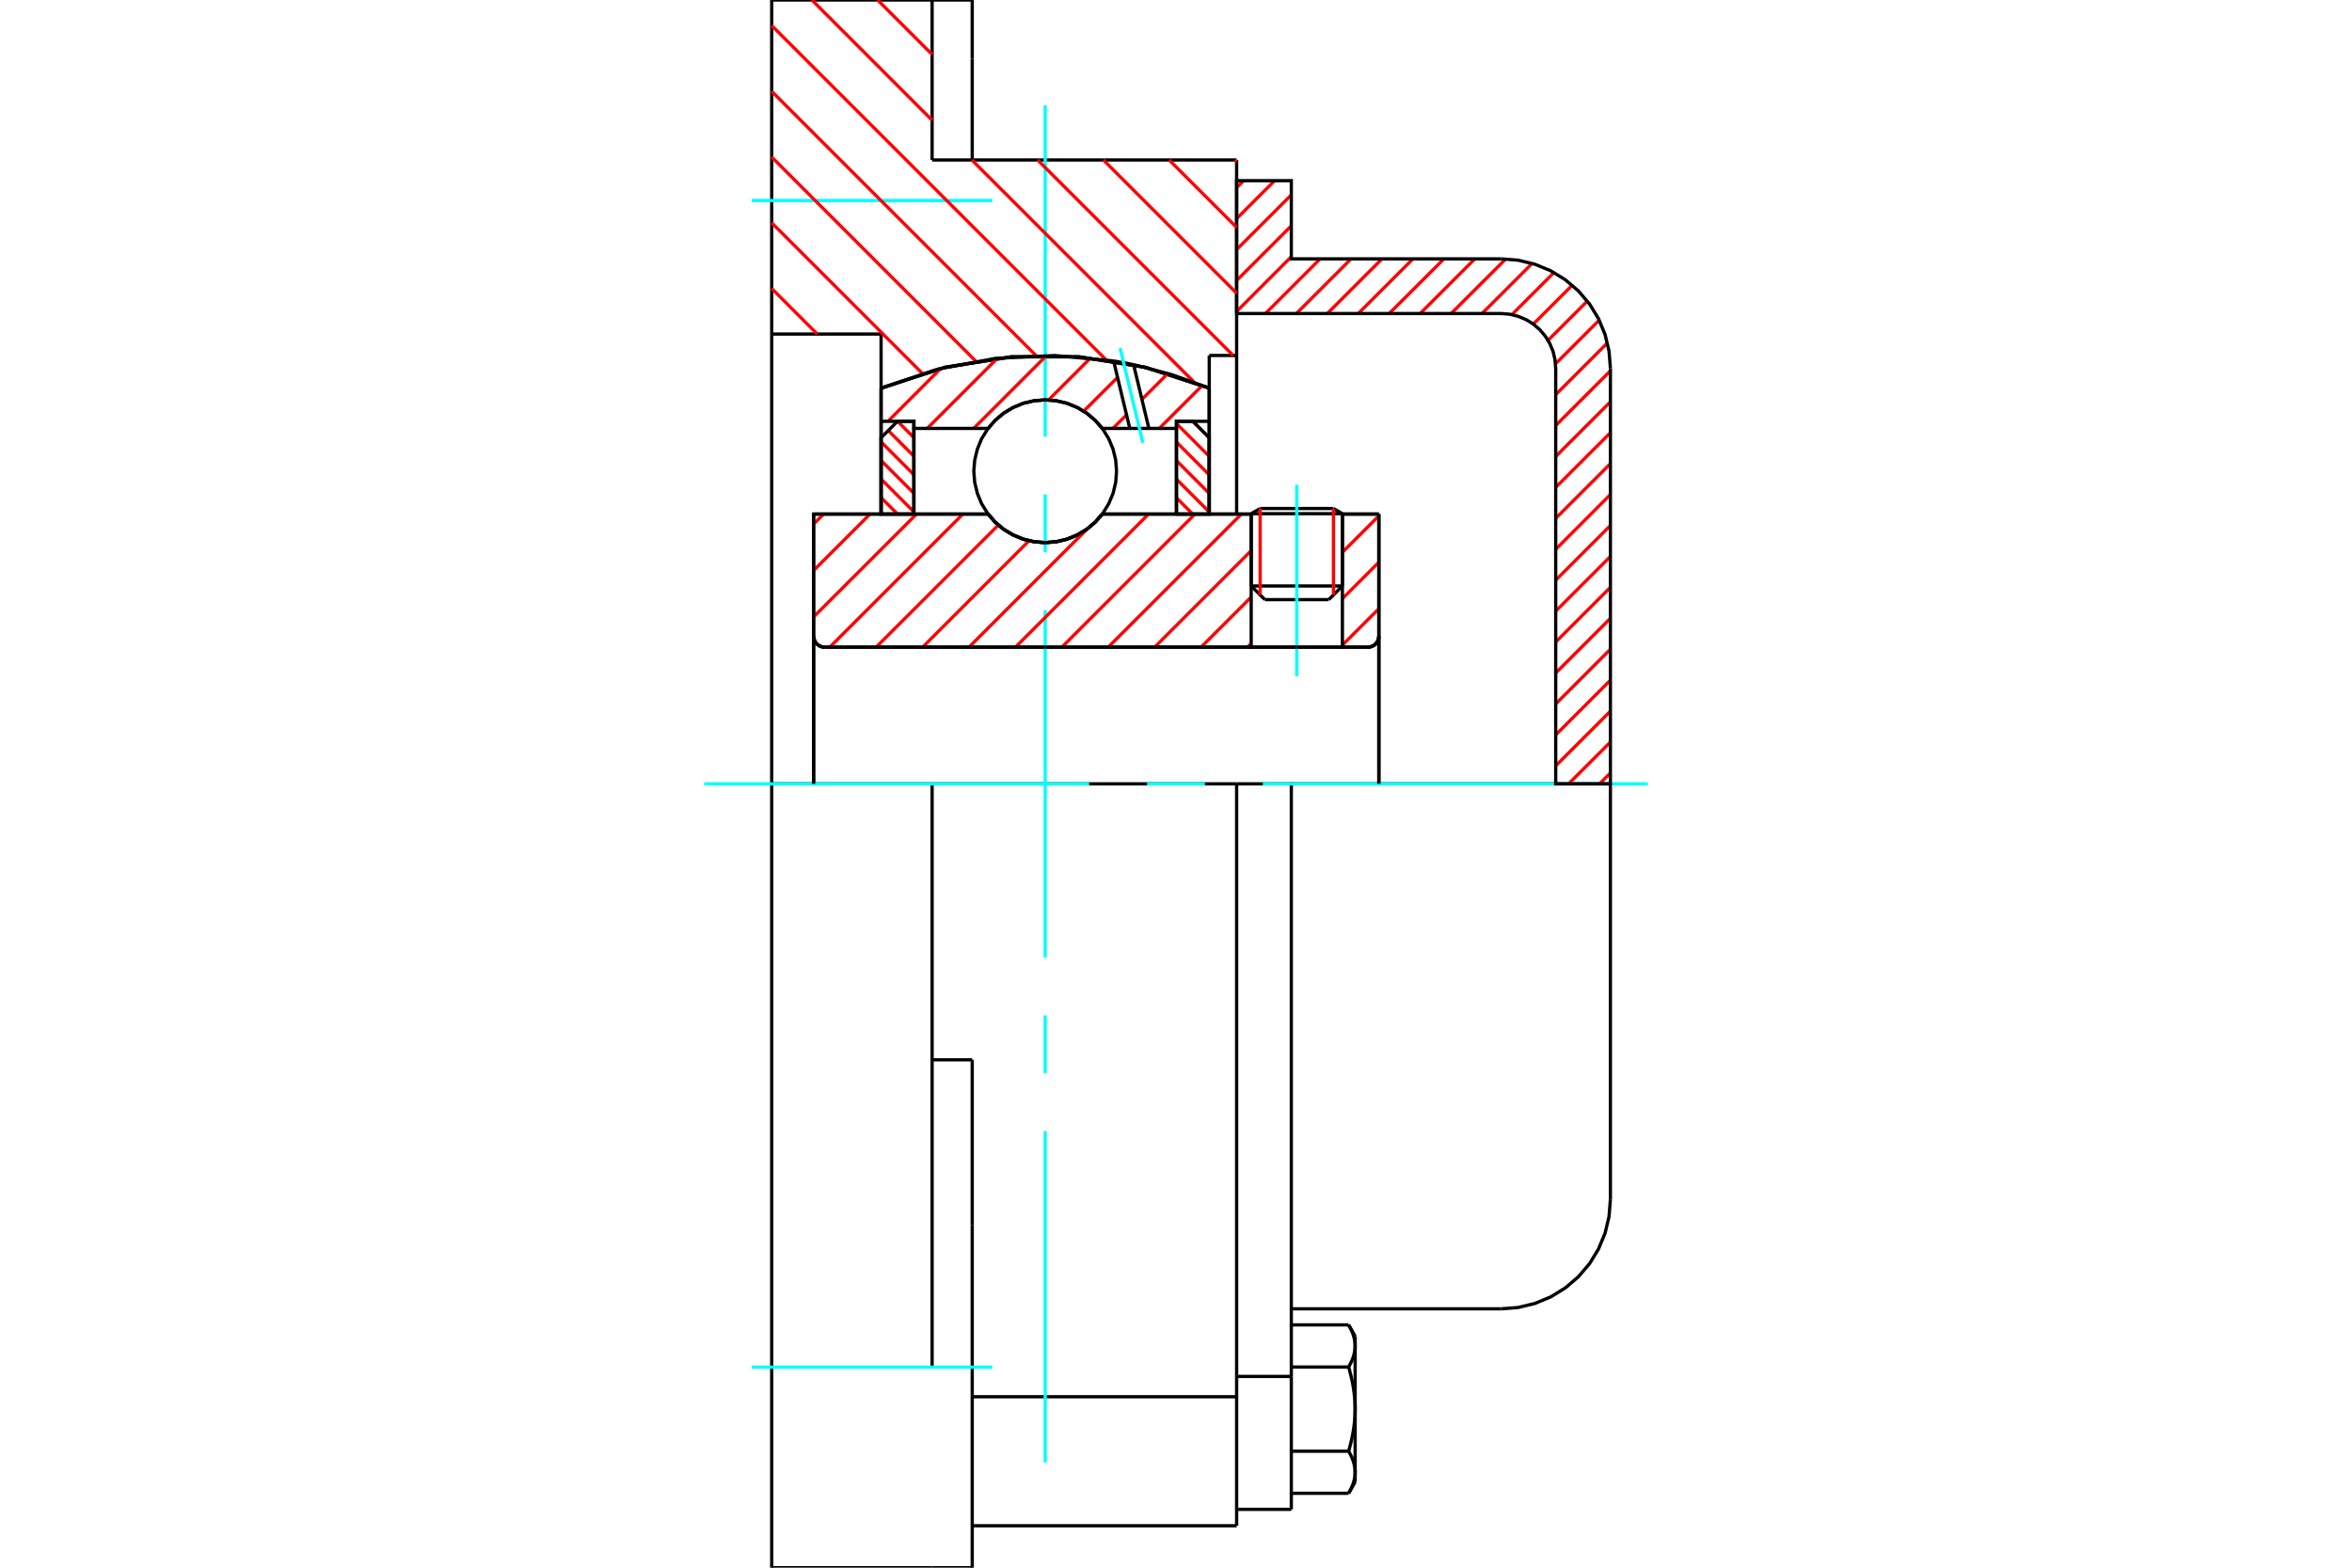 <?xml version="1.0" standalone="no"?>
<!DOCTYPE svg PUBLIC "-//W3C//DTD SVG 1.1//EN"
	"http://www.w3.org/Graphics/SVG/1.1/DTD/svg11.dtd">
<svg xmlns="http://www.w3.org/2000/svg" height="100%" width="100%" viewBox="0 0 36000 24000">
	<rect x="-1800" y="-1200" width="39600" height="26400" style="fill:#FFF"/>
	<g style="fill:none; fill-rule:evenodd" transform="matrix(1 0 0 1 0 0)">
		<g style="fill:none; stroke:#000; stroke-width:50; shape-rendering:geometricPrecision">
			<line x1="20547" y1="7864" x2="19151" y2="7864"/>
			<line x1="19288" y1="7785" x2="20410" y2="7785"/>
			<line x1="19151" y1="8971" x2="20547" y2="8971"/>
			<line x1="20337" y1="9180" x2="19360" y2="9180"/>
			<polyline points="20937,9907 20963,9905 20989,9899 21013,9889 21036,9875 21056,9858 21073,9838 21086,9816 21096,9791 21103,9766 21105,9740"/>
			<line x1="21105" y1="7870" x2="21105" y2="9740"/>
			<line x1="20547" y1="7870" x2="21105" y2="7870"/>
			<line x1="16872" y1="7870" x2="19151" y2="7870"/>
			<polyline points="15124,7870 15235,7997 15364,8105 15509,8191 15665,8255 15829,8294 15998,8307 16166,8294 16330,8255 16486,8191 16631,8105 16760,7997 16872,7870"/>
			<line x1="12453" y1="7870" x2="15124" y2="7870"/>
			<line x1="12453" y1="9740" x2="12453" y2="7870"/>
			<polyline points="12453,9740 12456,9766 12462,9791 12472,9816 12485,9838 12503,9858 12523,9875 12545,9889 12569,9899 12595,9905 12621,9907"/>
			<line x1="20937" y1="9907" x2="12621" y2="9907"/>
			<line x1="21105" y1="9740" x2="21105" y2="12000"/>
			<line x1="12453" y1="9740" x2="12453" y2="12000"/>
			<line x1="19288" y1="7785" x2="19151" y2="7864"/>
			<line x1="20547" y1="7864" x2="20410" y2="7785"/>
			<line x1="20337" y1="9180" x2="20547" y2="8971"/>
			<line x1="19151" y1="8971" x2="19360" y2="9180"/>
			<line x1="19151" y1="7864" x2="19151" y2="8971"/>
			<line x1="20547" y1="8971" x2="20547" y2="7864"/>
			<polyline points="20937,9907 20963,9905 20989,9899 21013,9889 21036,9875 21056,9858 21073,9838 21086,9816 21096,9791 21103,9766 21105,9740"/>
			<polyline points="12453,9740 12456,9766 12462,9791 12472,9816 12485,9838 12503,9858 12523,9875 12545,9889 12569,9899 12595,9905 12621,9907"/>
			<polyline points="18928,23358 18928,21572 18928,21383"/>
			<line x1="14881" y1="21383" x2="18928" y2="21383"/>
			<line x1="14267" y1="2449" x2="18928" y2="2449"/>
			<line x1="18928" y1="12000" x2="18928" y2="21383"/>
			<line x1="18928" y1="12000" x2="14267" y2="12000"/>
			<line x1="14881" y1="16225" x2="14267" y2="16225"/>
			<line x1="14267" y1="12000" x2="11812" y2="12000"/>
			<line x1="13486" y1="5114" x2="11812" y2="5114"/>
			<line x1="13486" y1="5942" x2="13486" y2="5114"/>
			<polyline points="18509,5942 17530,5623 16513,5462 15483,5462 14465,5623 13486,5942"/>
			<line x1="18509" y1="5442" x2="18509" y2="5942"/>
			<line x1="18928" y1="5442" x2="18509" y2="5442"/>
			<line x1="18928" y1="2449" x2="18928" y2="5442"/>
			<line x1="14267" y1="0" x2="14267" y2="2449"/>
			<line x1="11812" y1="0" x2="14267" y2="0"/>
			<line x1="11812" y1="5114" x2="11812" y2="0"/>
			<line x1="18509" y1="5942" x2="18509" y2="7870"/>
			<line x1="13486" y1="7870" x2="13486" y2="5942"/>
			<line x1="18928" y1="5442" x2="18928" y2="7870"/>
			<line x1="11812" y1="12000" x2="11812" y2="5114"/>
			<polyline points="11812,24000 11812,20930 11812,12000"/>
			<line x1="14881" y1="18760" x2="14881" y2="16225"/>
			<line x1="14267" y1="20930" x2="14267" y2="12000"/>
			<line x1="14881" y1="24000" x2="14881" y2="18760"/>
			<line x1="14881" y1="899" x2="14881" y2="0"/>
			<line x1="14881" y1="2449" x2="14881" y2="899"/>
			<line x1="11812" y1="24000" x2="14267" y2="24000"/>
			<line x1="14881" y1="23358" x2="18928" y2="23358"/>
			<line x1="14881" y1="0" x2="14267" y2="0"/>
			<line x1="14267" y1="24000" x2="14881" y2="24000"/>
			<line x1="18928" y1="21072" x2="19765" y2="21072"/>
			<line x1="19765" y1="21355" x2="19765" y2="21072"/>
			<line x1="19765" y1="21572" x2="19765" y2="21355"/>
			<line x1="19765" y1="23107" x2="19765" y2="21572"/>
			<polyline points="19765,21072 19765,12000 18928,12000"/>
			<polyline points="20642,20928 20648,20917 20654,20907 20659,20897 20664,20887 20669,20878 20674,20868 20679,20858 20683,20849 20688,20839 20692,20830 20696,20820 20700,20811 20703,20802 20707,20792 20710,20783 20713,20774 20716,20765 20719,20756 20721,20747 20724,20738 20726,20729 20728,20720 20730,20711 20732,20703 20734,20694 20735,20685 20737,20676 20738,20667 20739,20658 20740,20650 20741,20641 20741,20632 20742,20623 20742,20614 20742,20605"/>
			<polyline points="20742,21572 20742,21554 20742,21537 20741,21519 20741,21501 20740,21484 20739,21466 20738,21448 20737,21431 20735,21413 20734,21395 20732,21378 20730,21360 20728,21342 20726,21324 20724,21307 20721,21289 20719,21271 20716,21253 20713,21234 20710,21216 20707,21198 20703,21179 20700,21161 20696,21142 20692,21124 20688,21105 20683,21086 20679,21066 20674,21047 20669,21028 20664,21008 20659,20988 20654,20968 20648,20948 20642,20928"/>
			<line x1="20742" y1="20605" x2="20742" y2="21572"/>
			<polyline points="20742,22539 20742,22530 20742,22521 20741,22512 20741,22503 20740,22495 20739,22486 20738,22477 20737,22468 20735,22459 20734,22451 20732,22442 20730,22433 20728,22424 20726,22415 20724,22406 20721,22397 20719,22388 20716,22379 20713,22370 20710,22361 20707,22352 20703,22342 20700,22333 20696,22324 20692,22315 20688,22305 20683,22296 20679,22286 20674,22276 20669,22267 20664,22257 20659,22247 20654,22237 20648,22227 20642,22217"/>
			<line x1="20742" y1="21572" x2="20742" y2="22539"/>
			<polyline points="20642,22217 20648,22196 20654,22176 20659,22156 20664,22136 20669,22117 20674,22097 20679,22078 20683,22059 20688,22040 20692,22021 20696,22002 20700,21983 20703,21965 20707,21946 20710,21928 20713,21910 20716,21892 20719,21874 20721,21856 20724,21838 20726,21820 20728,21802 20730,21784 20732,21766 20734,21749 20735,21731 20737,21713 20738,21696 20739,21678 20740,21660 20741,21643 20741,21625 20742,21608 20742,21590 20742,21572"/>
			<line x1="20742" y1="22539" x2="20742" y2="22688"/>
			<polyline points="20642,22861 20648,22851 20654,22841 20659,22831 20664,22821 20669,22811 20674,22801 20679,22792 20683,22782 20688,22773 20692,22763 20696,22754 20700,22744 20703,22735 20707,22726 20710,22717 20713,22708 20716,22699 20719,22690 20721,22681 20724,22672 20726,22663 20728,22654 20730,22645 20732,22636 20734,22627 20735,22618 20737,22609 20738,22601 20739,22592 20740,22583 20741,22574 20741,22565 20742,22557 20742,22548 20742,22539"/>
			<polyline points="20742,20605 20742,20597 20742,20588 20741,20579 20741,20570 20740,20561 20739,20552 20738,20544 20737,20535 20735,20526 20734,20517 20732,20508 20730,20499 20728,20490 20726,20482 20724,20473 20721,20464 20719,20455 20716,20446 20713,20437 20710,20427 20707,20418 20703,20409 20700,20400 20696,20390 20692,20381 20688,20372 20683,20362 20679,20353 20674,20343 20669,20333 20664,20323 20659,20313 20654,20303 20648,20293 20642,20283"/>
			<line x1="20742" y1="20456" x2="20742" y2="20605"/>
			<line x1="19765" y1="22861" x2="20642" y2="22861"/>
			<line x1="19765" y1="22217" x2="20642" y2="22217"/>
			<line x1="19765" y1="20928" x2="20642" y2="20928"/>
			<line x1="19765" y1="20283" x2="20642" y2="20283"/>
			<polyline points="24649,12000 22974,12000 19765,12000"/>
			<line x1="24649" y1="18363" x2="24649" y2="12000"/>
			<line x1="18928" y1="23107" x2="19765" y2="23107"/>
			<line x1="20642" y1="22861" x2="20742" y2="22688"/>
			<line x1="20742" y1="20456" x2="20642" y2="20283"/>
			<polyline points="22974,20037 23236,20017 23492,19955 23735,19855 23959,19717 24158,19547 24329,19347 24466,19123 24567,18880 24628,18625 24649,18363"/>
			<line x1="19765" y1="20037" x2="22974" y2="20037"/>
		</g>
		<g style="fill:none; stroke:#0FF; stroke-width:50; shape-rendering:geometricPrecision">
			<line x1="19849" y1="10355" x2="19849" y2="7422"/>
			<line x1="15998" y1="22388" x2="15998" y2="17316"/>
			<line x1="15998" y1="16430" x2="15998" y2="15544"/>
			<line x1="15998" y1="14658" x2="15998" y2="9342"/>
			<line x1="15998" y1="8456" x2="15998" y2="7570"/>
			<line x1="15998" y1="6684" x2="15998" y2="1612"/>
			<line x1="10779" y1="12000" x2="16671" y2="12000"/>
			<line x1="17557" y1="12000" x2="18443" y2="12000"/>
			<line x1="19329" y1="12000" x2="25221" y2="12000"/>
			<line x1="11505" y1="3070" x2="15188" y2="3070"/>
			<line x1="11505" y1="20930" x2="15188" y2="20930"/>
		</g>
		<g style="fill:none; stroke:#F00; stroke-width:50; shape-rendering:geometricPrecision">
			<line x1="24649" y1="11834" x2="24483" y2="12000"/>
			<line x1="24649" y1="11360" x2="24009" y2="12000"/>
			<line x1="24649" y1="10887" x2="23812" y2="11724"/>
			<line x1="24649" y1="10413" x2="23812" y2="11250"/>
			<line x1="24649" y1="9939" x2="23812" y2="10777"/>
			<line x1="24649" y1="9466" x2="23812" y2="10303"/>
			<line x1="24649" y1="8992" x2="23812" y2="9829"/>
			<line x1="24649" y1="8519" x2="23812" y2="9356"/>
			<line x1="24649" y1="8045" x2="23812" y2="8882"/>
			<line x1="24649" y1="7571" x2="23812" y2="8409"/>
			<line x1="24649" y1="7098" x2="23812" y2="7935"/>
			<line x1="24649" y1="6624" x2="23812" y2="7461"/>
			<line x1="24649" y1="6151" x2="23812" y2="6988"/>
			<line x1="24649" y1="5677" x2="23812" y2="6514"/>
			<line x1="24603" y1="5250" x2="23812" y2="6041"/>
			<line x1="24478" y1="4901" x2="23809" y2="5570"/>
			<line x1="24295" y1="4610" x2="23694" y2="5211"/>
			<line x1="24064" y1="4367" x2="23469" y2="4962"/>
			<line x1="23785" y1="4172" x2="23141" y2="4817"/>
			<line x1="23451" y1="4033" x2="22684" y2="4800"/>
			<line x1="23046" y1="3965" x2="22211" y2="4800"/>
			<line x1="22574" y1="3963" x2="21737" y2="4800"/>
			<line x1="22101" y1="3963" x2="21263" y2="4800"/>
			<line x1="21627" y1="3963" x2="20790" y2="4800"/>
			<line x1="21153" y1="3963" x2="20316" y2="4800"/>
			<line x1="20680" y1="3963" x2="19843" y2="4800"/>
			<line x1="20206" y1="3963" x2="19369" y2="4800"/>
			<line x1="19765" y1="3930" x2="18928" y2="4768"/>
			<line x1="19765" y1="3457" x2="18928" y2="4294"/>
			<line x1="19765" y1="2983" x2="18928" y2="3820"/>
			<line x1="19509" y1="2766" x2="18928" y2="3347"/>
			<line x1="19035" y1="2766" x2="18928" y2="2873"/>
		</g>
		<g style="fill:none; stroke:#000; stroke-width:50; shape-rendering:geometricPrecision">
			<polyline points="18928,4800 18928,2766 19765,2766 19765,3963 22974,3963"/>
			<polyline points="24649,5637 24628,5375 24567,5120 24466,4877 24329,4653 24158,4453 23959,4283 23735,4145 23492,4045 23236,3983 22974,3963"/>
			<polyline points="24649,5637 24649,12000 23812,12000 23812,5637 23801,5506 23771,5378 23720,5257 23652,5145 23566,5045 23467,4960 23355,4891 23233,4841 23105,4810 22974,4800 18928,4800"/>
		</g>
		<g style="fill:none; stroke:#F00; stroke-width:50; shape-rendering:geometricPrecision">
			<line x1="18901" y1="2449" x2="18928" y2="2476"/>
			<line x1="17895" y1="2449" x2="18928" y2="3482"/>
			<line x1="16888" y1="2449" x2="18928" y2="4489"/>
			<line x1="13433" y1="0" x2="14267" y2="834"/>
			<line x1="15882" y1="2449" x2="18875" y2="5442"/>
			<line x1="12427" y1="0" x2="14267" y2="1841"/>
			<line x1="14875" y1="2449" x2="18283" y2="5856"/>
			<line x1="11812" y1="391" x2="16929" y2="5508"/>
			<line x1="11812" y1="1398" x2="15860" y2="5446"/>
			<line x1="11812" y1="2404" x2="14937" y2="5530"/>
			<line x1="11812" y1="3411" x2="14119" y2="5718"/>
			<line x1="11812" y1="4417" x2="12509" y2="5114"/>
		</g>
		<g style="fill:none; stroke:#000; stroke-width:50; shape-rendering:geometricPrecision">
			<polyline points="18509,5942 17530,5623 16513,5462 15483,5462 14465,5623 13486,5942"/>
		</g>
		<g style="fill:none; stroke:#F00; stroke-width:50; shape-rendering:geometricPrecision">
			<line x1="20410" y1="7785" x2="20410" y2="9108"/>
			<line x1="19288" y1="9108" x2="19288" y2="7785"/>
			<line x1="13486" y1="7618" x2="13738" y2="7870"/>
			<line x1="13486" y1="7334" x2="13988" y2="7836"/>
			<line x1="13486" y1="7050" x2="13988" y2="7552"/>
			<line x1="13486" y1="6765" x2="13988" y2="7268"/>
			<line x1="13596" y1="6591" x2="13988" y2="6984"/>
			<line x1="13739" y1="6450" x2="13988" y2="6699"/>
		</g>
		<g style="fill:none; stroke:#000; stroke-width:50; shape-rendering:geometricPrecision">
			<polyline points="13988,7870 13988,6450 13737,6450 13486,6701 13486,7870 13988,7870"/>
		</g>
		<g style="fill:none; stroke:#F00; stroke-width:50; shape-rendering:geometricPrecision">
			<line x1="18257" y1="6450" x2="18509" y2="6702"/>
			<line x1="18007" y1="6484" x2="18509" y2="6986"/>
			<line x1="18007" y1="6768" x2="18509" y2="7270"/>
			<line x1="18007" y1="7052" x2="18509" y2="7554"/>
			<line x1="18007" y1="7336" x2="18509" y2="7838"/>
			<line x1="18007" y1="7620" x2="18256" y2="7870"/>
		</g>
		<g style="fill:none; stroke:#000; stroke-width:50; shape-rendering:geometricPrecision">
			<polyline points="18007,7870 18007,6450 18258,6450 18509,6701 18509,7870 18007,7870"/>
			<polyline points="17090,7214 17077,7043 17037,6877 16971,6718 16882,6572 16770,6442 16640,6330 16494,6241 16335,6175 16169,6135 15998,6122 15827,6135 15660,6175 15502,6241 15355,6330 15225,6442 15114,6572 15024,6718 14959,6877 14919,7043 14905,7214 14919,7385 14959,7552 15024,7710 15114,7856 15225,7987 15355,8098 15502,8188 15660,8253 15827,8293 15998,8307 16169,8293 16335,8253 16494,8188 16640,8098 16770,7987 16882,7856 16971,7710 17037,7552 17077,7385 17090,7214"/>
		</g>
		<g style="fill:none; stroke:#F00; stroke-width:50; shape-rendering:geometricPrecision">
			<line x1="18402" y1="5901" x2="17744" y2="6559"/>
			<line x1="17874" y1="5719" x2="17479" y2="6114"/>
			<line x1="17243" y1="6350" x2="17034" y2="6559"/>
			<line x1="17106" y1="5777" x2="16587" y2="6295"/>
			<line x1="16692" y1="5480" x2="16049" y2="6123"/>
			<line x1="16016" y1="5445" x2="14903" y2="6559"/>
			<line x1="15265" y1="5486" x2="14192" y2="6559"/>
			<line x1="14397" y1="5643" x2="13591" y2="6450"/>
		</g>
		<g style="fill:none; stroke:#000; stroke-width:50; shape-rendering:geometricPrecision">
			<polyline points="13486,7870 13486,6450 13486,5942"/>
			<polyline points="17045,5526 16142,5443 15237,5486 14346,5653 13486,5942"/>
			<polyline points="17351,5583 17198,5553 17045,5526"/>
			<polyline points="18509,5942 17938,5736 17351,5583"/>
			<polyline points="18509,5942 18509,6450 18007,6450 18007,6559 18007,7870"/>
			<polyline points="18007,6559 17585,6559 17293,6559 16872,6559 16760,6432 16631,6324 16486,6237 16330,6173 16166,6135 15998,6122 15829,6135 15665,6173 15509,6237 15364,6324 15235,6432 15124,6559 13988,6559 13988,7870"/>
			<polyline points="13988,6559 13988,6450 13486,6450"/>
			<line x1="18509" y1="6450" x2="18509" y2="7870"/>
		</g>
		<g style="fill:none; stroke:#0FF; stroke-width:50; shape-rendering:geometricPrecision">
			<line x1="17493" y1="6780" x2="17145" y2="5331"/>
		</g>
		<g style="fill:none; stroke:#000; stroke-width:50; shape-rendering:geometricPrecision">
			<line x1="17293" y1="6559" x2="17045" y2="5526"/>
			<line x1="17585" y1="6559" x2="17351" y2="5583"/>
		</g>
		<g style="fill:none; stroke:#F00; stroke-width:50; shape-rendering:geometricPrecision">
			<line x1="21105" y1="9318" x2="20547" y2="9876"/>
			<line x1="21105" y1="8607" x2="20547" y2="9165"/>
			<line x1="21105" y1="7897" x2="20547" y2="8455"/>
			<line x1="19151" y1="9850" x2="19095" y2="9907"/>
			<line x1="19151" y1="9140" x2="18384" y2="9907"/>
			<line x1="19151" y1="8430" x2="17674" y2="9907"/>
			<line x1="19001" y1="7870" x2="16963" y2="9907"/>
			<line x1="18290" y1="7870" x2="16253" y2="9907"/>
			<line x1="17580" y1="7870" x2="15543" y2="9907"/>
			<line x1="16645" y1="8094" x2="14832" y2="9907"/>
			<line x1="15751" y1="8278" x2="14122" y2="9907"/>
			<line x1="15281" y1="8038" x2="13411" y2="9907"/>
			<line x1="14738" y1="7870" x2="12701" y2="9907"/>
			<line x1="14028" y1="7870" x2="12453" y2="9444"/>
			<line x1="13317" y1="7870" x2="12453" y2="8734"/>
			<line x1="12607" y1="7870" x2="12453" y2="8023"/>
		</g>
		<g style="fill:none; stroke:#000; stroke-width:50; shape-rendering:geometricPrecision">
			<line x1="21105" y1="12000" x2="21105" y2="7870"/>
			<polyline points="20937,9907 20963,9905 20989,9899 21013,9889 21036,9875 21056,9858 21073,9838 21086,9816 21096,9791 21103,9766 21105,9740"/>
			<polyline points="20937,9907 20547,9907 20547,7870"/>
			<polyline points="20547,9907 19151,9907 19151,7870"/>
			<line x1="19151" y1="9907" x2="12621" y2="9907"/>
			<polyline points="12453,9740 12456,9766 12462,9791 12472,9816 12485,9838 12503,9858 12523,9875 12545,9889 12569,9899 12595,9905 12621,9907"/>
			<polyline points="12453,9740 12453,7870 12956,7870 15124,7870 15235,7997 15364,8105 15509,8191 15665,8255 15829,8294 15998,8307 16166,8294 16330,8255 16486,8191 16631,8105 16760,7997 16872,7870 19151,7870"/>
			<line x1="20547" y1="7870" x2="21105" y2="7870"/>
			<line x1="12453" y1="12000" x2="12453" y2="9740"/>
		</g>
	</g>
</svg>
